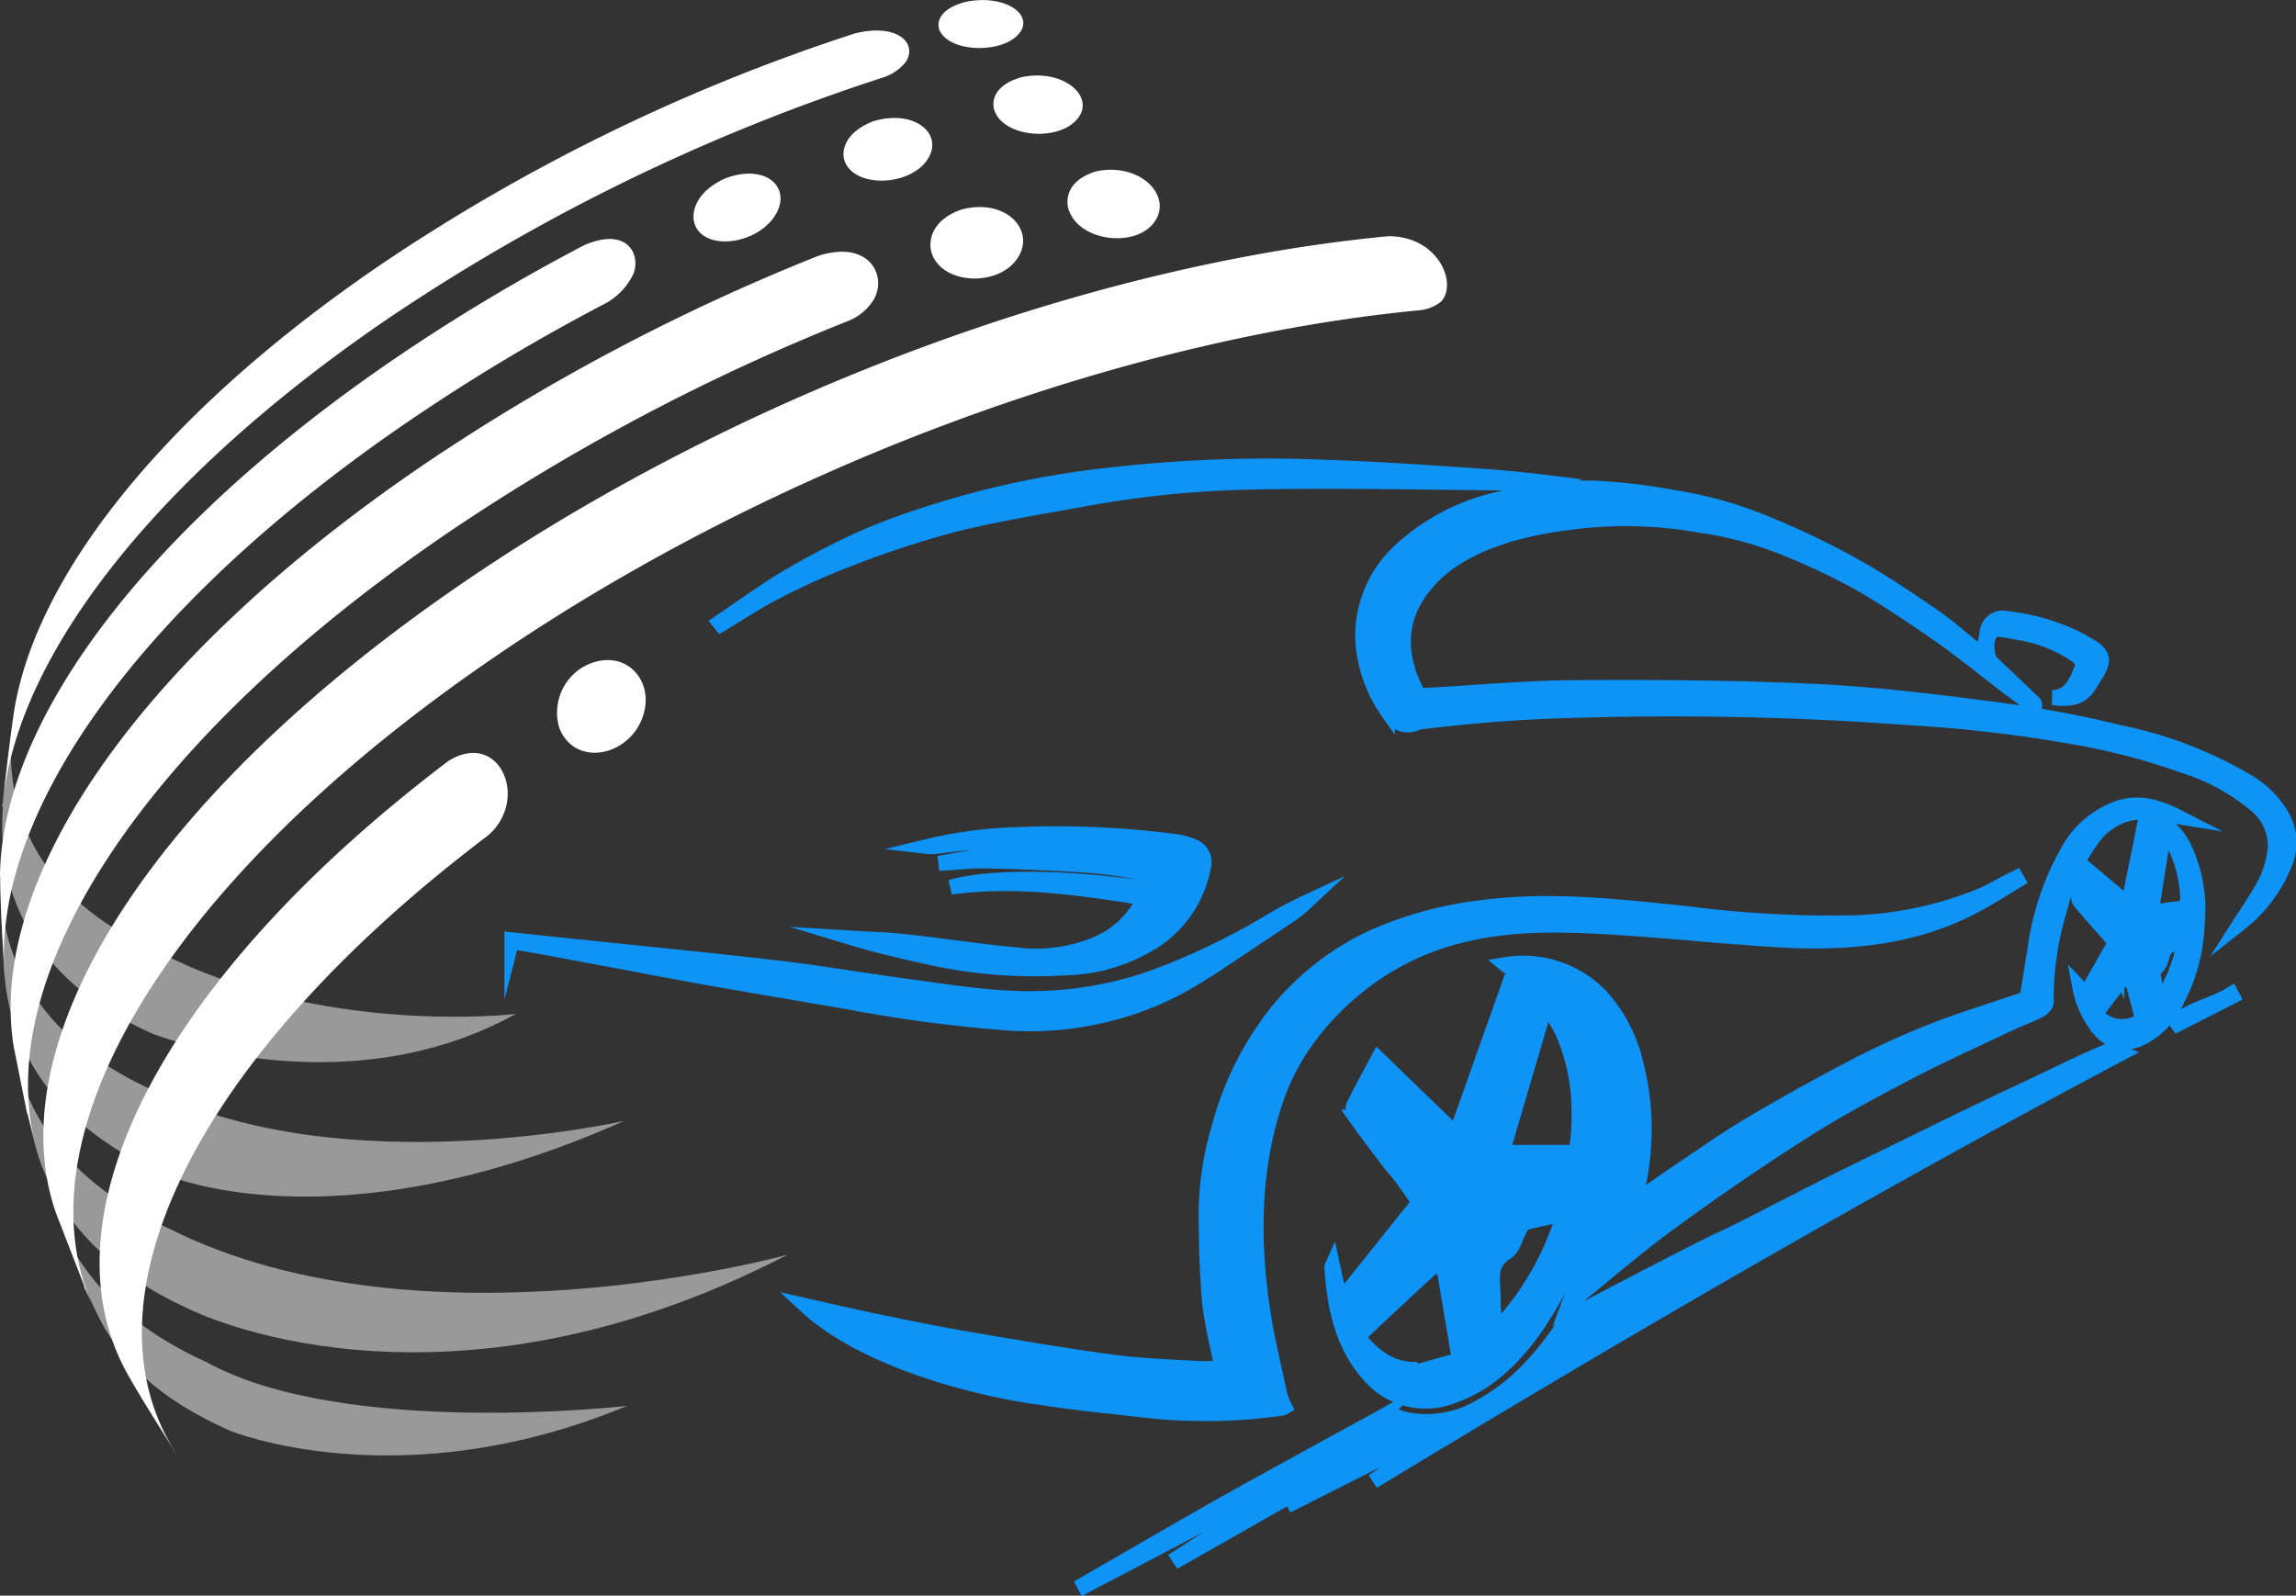 <svg id="Layer_1" data-name="Layer 1" xmlns="http://www.w3.org/2000/svg" viewBox="0 0 231.51 160.91"><rect x="0" y="0" width="231.51" height="160.91" fill="#333333" stroke="none"/><title>my-car-rental-logo</title><path d="M272.09,447.27c2.47.56,4.94,1.13,7.42,1.64,2.83.58,5.67,1.18,8.52,1.66,5,.85,9.93,1.71,14.91,2.38,3,.41,6,.49,9,.67a15.3,15.3,0,0,0,2.18-.13,56.33,56.33,0,0,1-1.27-6.25c-.29-3.13-.38-6.29-.38-9.44a30.76,30.76,0,0,1,1.28-8.4,32.11,32.11,0,0,1,5.38-11.13A27.1,27.1,0,0,1,329.55,410a38.16,38.16,0,0,1,10.87-2.89c6.87-.88,13.66-.08,20.47.62a112.72,112.72,0,0,0,17,.93,37.2,37.2,0,0,0,12.71-2.73c1-.43,1.95-1,2.92-1.5l.63-.31.15.26c-1.63,1-3.2,2-4.88,2.85-6.14,3.08-12.74,3.56-19.43,3.15-5.62-.34-11.22-.95-16.84-1.28-4.87-.29-9.76-.4-14.55.74a26.35,26.35,0,0,0-10,4.61,27.73,27.73,0,0,0-6.64,7,22.87,22.87,0,0,0-2.52,5.28c-2.28,6.89-2.3,14-1.25,21.06.43,2.88,1.14,5.71,1.75,8.57a7.27,7.27,0,0,0,.46,1.13,1.2,1.2,0,0,1-.38.15,55.4,55.4,0,0,1-13.06.26c-3.91-.46-7.84-.82-11.73-1.45C295.25,456.49,279.8,454.4,272.09,447.27Z" transform="translate(-190.86 -315.61)" style="fill:#0e93f7;stroke:#0e93f7;stroke-miterlimit:10;stroke-width:1.5px;fill-rule:evenodd"/><path d="M325.22,443.2c.24,1.11.48,2.22.78,3.58l7.2-9c.21,1.41.19,2.79,1.35,4a9,9,0,0,1-.35-5.19c.56-2.3,1.52-4.37,3.72-5.52a7.76,7.76,0,0,1,2.16-.44,2.36,2.36,0,0,0-2.85-.28,8.09,8.09,0,0,0-3.6,5c-.06.19-.1.38-.2.78-.44-.64-.8-1.17-1.18-1.68s-.83-1-1.22-1.5c-1.18-1.55-2.37-3.1-3.5-4.69a1.33,1.33,0,0,1-.19-1.13c.75-1.56,1.6-3.07,2.49-4.75l7.85,7.59c1.82-5.15,3.63-10.24,5.46-15.4a6.76,6.76,0,0,1,5.39,2.8,17.1,17.1,0,0,1,3.36,8.94,35.67,35.67,0,0,1-6.45,23.54c-2.09,2.83-4.55,5.28-7.95,6.48a7.45,7.45,0,0,1-8.53-2c-2.5-2.75-3.36-6.14-3.72-9.72,0-.4-.07-.79-.09-1.18A.94.94,0,0,1,325.22,443.2Zm17.12-11.38c2.42,0,4.72,0,7,0,.18,0,.5-.33.52-.54a25,25,0,0,0,.21-3.45,20.13,20.13,0,0,0-1.68-8.2c-.44-.88-1-1.69-1.67-2.71Zm-8.5,21.87a1.6,1.6,0,0,1,.05.21c1.13-.32,2.25-.65,3.37-.94.53-.14.73-.39.63-.95-.48-2.77-.93-5.55-1.41-8.32-.12-.7-.61-.83-1.14-.35-2.38,2.2-4.77,4.41-7.13,6.65a.86.86,0,0,0-.07.85C329.62,452.6,331.4,453.83,333.84,453.69Zm7.7-3.7a29.43,29.43,0,0,0,7-11.95c-1.43.31-2.66.56-3.88.87-.21,0-.38.35-.51.57-.47.82-.7,2-1.4,2.42-1.72,1.08-1.41,2.58-1.33,4.11,0,.65,0,1.3.06,1.94S341.5,449.17,341.54,450ZM339.48,441a1.44,1.44,0,0,0,2.58-.25,13.25,13.25,0,0,0,1.33-3.15,2.2,2.2,0,0,0-.6-2.47C342.72,437.64,341.62,440.66,339.48,441Z" transform="translate(-190.86 -315.61)" style="fill:#0e93f7;stroke:#0e93f7;stroke-miterlimit:10;stroke-width:1.5px;fill-rule:evenodd"/><path d="M416.73,408.73c.67-1.05,1.39-2.06,2-3.14a10.22,10.22,0,0,0,1.54-4.4,5.34,5.34,0,0,0-2.07-4.49,20.86,20.86,0,0,0-6.95-3.8A67.26,67.26,0,0,0,400.38,390a142.32,142.32,0,0,0-16.85-2,323.46,323.46,0,0,0-33.1-.77,157.41,157.41,0,0,0-16.09,1.16,2.29,2.29,0,0,0-.58.11c-1.37.56-2.23,0-3-1.16a14,14,0,0,1-2.5-7.31,11.7,11.7,0,0,1,3.78-8.89,21.46,21.46,0,0,1,10-5.21,37.67,37.67,0,0,1,9.36-1.11,58.53,58.53,0,0,1,8.2.95,40.33,40.33,0,0,1,9.47,2.68,80.35,80.35,0,0,1,8.63,4.13c2.74,1.52,5.35,3.28,7.94,5.05,1.55,1.05,2.94,2.31,4.4,3.47.22.17.46.32.77.53l.4-2.19a1.6,1.6,0,0,1,2-1.46,21.63,21.63,0,0,1,7,2c.38.19.73.42,1.1.62,1.66.9,1.84,1.56.82,3.14-.24.38-.47.76-.72,1.14-.89,1.31-2.21,1.23-3.57,1.09,1.92-.16,2.42-1.7,3-3.12.11-.27-.23-.89-.53-1.09a14.53,14.53,0,0,0-5.73-2.33c-.69-.11-1.38-.27-2.08-.34a1.14,1.14,0,0,0-.77.18c-.7.55-.69,2.6,0,3.22q2.12,2,4.21,4c.09.08.12.21.07.42l-2.69-2c-2.29-1.75-4.52-3.59-6.88-5.23-2.7-1.89-5.45-3.73-8.31-5.37a66.89,66.89,0,0,0-7.06-3.33,36.28,36.28,0,0,0-8.68-2.38,42.88,42.88,0,0,0-13-.34,40.56,40.56,0,0,0-6.51,1.3c-3.36,1.07-6.54,2.57-8.72,5.54-2.43,3.33-2.2,6.82-.42,10.32.1.2.55.32.83.31,5-.26,10-.75,15-.78,8.08-.06,16.18,0,24.25.37,6.51.32,13,1.13,19.48,2a108.46,108.46,0,0,1,11.42,2.19,41.34,41.34,0,0,1,12.75,4.91,9.52,9.52,0,0,1,3.68,3.84,5.35,5.35,0,0,1,.22,4.11A14.61,14.61,0,0,1,416.73,408.73Z" transform="translate(-190.86 -315.61)" style="fill:#0e93f7;stroke:#0e93f7;stroke-miterlimit:10;stroke-width:1.5px;fill-rule:evenodd"/><path d="M349.06,447.08c.24-.65.49-1.39.78-2.11,2.47-6.12,4.06-12.41,3.45-19.07a14,14,0,0,0-6.37-11,25.77,25.77,0,0,0-3.65-1.67,2,2,0,0,1-.62-.35,10.9,10.9,0,0,1,9.58,3.13,15.35,15.35,0,0,1,3.64,7.08,26.62,26.62,0,0,1,.05,12.61c-.06.25-.08.5-.12.76a1,1,0,0,0,.07.2c1.51-1,3-2.08,4.5-3.08,2.3-1.54,4.57-3.15,6.95-4.56q4.77-2.83,9.68-5.41a80.14,80.14,0,0,1,12.25-5.32c2-.65,4-1.33,6-2,.25-1.56.51-3.25.79-4.93a27.55,27.55,0,0,1,3.2-9.69,9.39,9.39,0,0,1,5.36-4.63c2-.6,3.87-.07,5.83.93-1.13-.18-2.06-.41-3-.48a6.34,6.34,0,0,0-5.64,2.77,20,20,0,0,0-3.23,7,30.92,30.92,0,0,0-1.37,9.4c0,.27-.35.67-.64.81-1,.51-2.11.91-3.15,1.4-3.31,1.57-6.67,3.08-9.92,4.77-3.57,1.87-7.14,3.76-10.54,5.92q-6.81,4.32-13.32,9.09C356,441.25,352.59,444.23,349.06,447.08Z" transform="translate(-190.86 -315.61)" style="fill:#0e93f7;stroke:#0e93f7;stroke-miterlimit:10;stroke-width:1.5px;fill-rule:evenodd"/><path d="M321.19,467l8.57-5.24-.13-.22-19.82,11.27-.12-.18q7.63-4.91,15.27-9.82l-.1-.19-24.62,12.93-.09-.17,4.62-2.67c2.79-1.61,5.57-3.22,8.37-4.81,2.22-1.26,4.45-2.49,6.69-3.72l6.4-3.52c1.23-.67,2.47-1.32,3.67-2a2.73,2.73,0,0,1,2.32,0,10.54,10.54,0,0,0,7.88-1.19c3.69-2,6.29-5,8.58-8.44a6.3,6.3,0,0,1,2.38-1.61q5.28-2.79,10.59-5.5c1.74-.89,3.53-1.7,5.28-2.58,2.67-1.35,5.32-2.74,8-4.09,2.2-1.11,4.42-2.18,6.64-3.27,2.87-1.4,5.73-2.82,8.61-4.2,2.27-1.1,4.56-2.16,6.84-3.24,2-.95,4-1.95,6.1-2.83a2.87,2.87,0,0,1,1.62.12C379.09,435.41,354.07,450,329.3,465l8.07-5.78-.1-.16-16,8.08Z" transform="translate(-190.86 -315.61)" style="fill:#0e93f7;stroke:#0e93f7;stroke-miterlimit:10;stroke-width:1.5px;fill-rule:evenodd"/><path d="M242.52,410.38c1.7.18,3.4.37,5.11.54,7.19.76,14.39,1.46,21.58,2.29,4.3.5,8.57,1.25,12.86,1.82,4.77.64,9.52,1.48,14.36,1.24a37,37,0,0,0,10.8-2.12,69.67,69.67,0,0,0,11.65-5.59,40.45,40.45,0,0,1,3.63-1.93,14.88,14.88,0,0,1-1.3,1.08c-3.21,2.14-6.4,4.32-9.66,6.38a31.14,31.14,0,0,1-9.86,4,32.13,32.13,0,0,1-9.07.7,145.14,145.14,0,0,1-16.22-2.14c-4.32-.75-8.65-1.47-13-2.23-3-.53-6-1.1-9-1.66l-8-1.5-3.15-.56c-.27-.05-.52-.14-.78-.21A.36.36,0,0,1,242.52,410.38Z" transform="translate(-190.86 -315.61)" style="fill:#0e93f7;stroke:#0e93f7;stroke-miterlimit:10;stroke-width:1.5px;fill-rule:evenodd"/><path d="M306.25,406.16c-6.5-1-12.95-2-19.52-1.08,1.8-.58,8.09-1.57,19.87.15.76-1,.53-1.37-1.18-1.69a42.71,42.71,0,0,0-5.52-.7c-3.34-.21-6.7-.35-10-.41-1.45,0-2.9.21-4.36.24a45.1,45.1,0,0,1,10.75-.88c3.62.18,7.23.51,11.14.79-.42-.41-.65-.82-1-.92a12.39,12.39,0,0,0-3.09-.72q-6.79-.3-13.59-.38a39.36,39.36,0,0,0-4.45.41,4.13,4.13,0,0,1-.93,0,43.44,43.44,0,0,1,8.79-1.19,93.19,93.19,0,0,1,16.53.73,7.23,7.23,0,0,1,1.6.5,1.72,1.72,0,0,1,.91,2.07,11.42,11.42,0,0,1-4.52,7.13,17.2,17.2,0,0,1-9.33,3,49.2,49.2,0,0,1-14.41-1.2c-2.38-.54-4.76-1.08-7.13-1.8,1.8.11,3.61.16,5.41.36,3.75.41,7.48,1,11.23,1.34a15.86,15.86,0,0,0,7.72-1A9.34,9.34,0,0,0,306.25,406.16Z" transform="translate(-190.86 -315.61)" style="fill:#0e93f7;stroke:#0e93f7;stroke-miterlimit:10;stroke-width:1.5px;fill-rule:evenodd"/><path d="M405.48,406.83c.59-3,1.15-5.72,1.71-8.51,1.95,0,3.06,1.17,3.87,2.69a14.52,14.52,0,0,1,1.36,7.63,18,18,0,0,1-2.05,7.84,7.7,7.7,0,0,1-3.79,3.9,3.35,3.35,0,0,1-4-.93,9.27,9.27,0,0,1-2-4.22,4,4,0,0,1,.31.37c.06.09.11.19.23.4l2.7-4.76.48,1.22c0-2.25-.29-4.44,2.2-5.44-1-.52-1.4-.12-2.73,3.17-1.08-1.22-2.13-2.41-3.16-3.62a.84.84,0,0,1-.14-.67c.21-.83.47-1.65.76-2.64Zm5.9.29c.34-2.29-.88-6.75-2.35-7.48-.42,2.65-.83,5.26-1.25,7.94Zm-5.74,6.53c-.26.15-.38.18-.44.26-.93,1.18-1.87,2.36-2.76,3.57a.85.85,0,0,0,.12.79,3.43,3.43,0,0,0,3.91.44c.17-.12.39-.42.35-.58C406.46,416.67,406.06,415.22,405.64,413.65Zm2.84,3.24a15.42,15.42,0,0,0,2.67-6.48,10.07,10.07,0,0,1-1.25.46c-1.33.29-.8,2-1.85,2.47-.09,0-.11.36-.08.53C408.11,414.79,408.28,415.7,408.48,416.89ZM407,412.54l.15.25a2.76,2.76,0,0,0,.8-.42,2.69,2.69,0,0,0,.19-3.12A3.49,3.49,0,0,1,407,412.54Z" transform="translate(-190.86 -315.61)" style="fill:#0e93f7;stroke:#0e93f7;stroke-miterlimit:10;stroke-width:1.5px;fill-rule:evenodd"/><path d="M263.39,378.38c2.27-1.52,4.48-3.15,6.82-4.54a79.32,79.32,0,0,1,7.82-4.06,74.33,74.33,0,0,1,7.28-2.64,90.5,90.5,0,0,1,17.3-3.61,139,139,0,0,1,21.78-.81c5.49.18,11,.57,16.45.95,3.11.22,6.21.62,9.31,1-2.36-.12-4.72-.31-7.09-.34-8.48-.08-17-.27-25.44-.11a104.43,104.43,0,0,0-16.81,1.6c-4.5.82-9,1.53-13.48,2.62a97,97,0,0,0-10.48,3.4,71.07,71.07,0,0,0-7.52,3.34c-2,1-3.86,2.26-5.78,3.4Z" transform="translate(-190.86 -315.61)" style="fill:#0e93f7;stroke:#0e93f7;stroke-miterlimit:10;stroke-width:1.5px;fill-rule:evenodd"/><path d="M410.3,418.67c1.61-1.41,3.78-1.71,5.54-2.82l.12.23-5.5,2.81Z" transform="translate(-190.86 -315.61)" style="fill:#0e93f7;stroke:#0e93f7;stroke-miterlimit:10;stroke-width:1.5px;fill-rule:evenodd"/><g style="opacity:0.5"><path d="M254.1,457.38s-28.46,3.29-42.44-4.42c-8-3.62-13-8.84-15.19-15.12l2.9,7.46,1,2.22c2.49,5.4,6.46,9.12,13.63,12.35C214,459.87,231.12,466.93,254.1,457.38Z" transform="translate(-190.86 -315.61)" style="fill:#fff"/><path d="M242.87,417.86s-19.84,2.35-36.51-6.51c-11.43-5.16-15.88-14-14-24.55-.4,3-1,6.92-1.22,9.9l0,.48c-.68,9.68,4.14,17.74,15,22.63C206.09,419.81,225.38,427.52,242.87,417.86Z" transform="translate(-190.86 -315.61)" style="fill:#fff"/><path d="M270.27,442.14s-36.8,10.17-62.25-2.58c-9.35-4.22-14.52-10.66-15.78-18.43l1.36,6.76.84,3.33c1.86,6.86,7,12.56,15.53,16.42C210,447.64,235,460.41,270.27,442.14Z" transform="translate(-190.86 -315.61)" style="fill:#fff"/><path d="M301.94,417.65" transform="translate(-190.86 -315.61)" style="fill:#fff"/><path d="M253.81,428.64s-28.17,6.45-47.55-3.1c-10.48-4.72-15.47-12.36-15.4-21.54.11,3,.21,7.09.47,10.12.76,8.38,5.89,15.32,15.75,19.77C207.08,433.89,224.08,441.88,253.81,428.64Z" transform="translate(-190.86 -315.61)" style="fill:#fff"/></g><path d="M199.37,445.3l-2.9-7.46c-5.83-17,9.11-41.67,41.32-63.63,28.58-19.47,63.75-32,93.06-34.78,5.1,0,7,4.82,5.31,6.6a4.2,4.2,0,0,1-2,.85c-29.37,2.78-64.61,15.34-93.25,34.86-33.59,22.89-48.44,48.77-40.6,65.78l-1-2.22" transform="translate(-190.86 -315.61)" style="fill:#fff"/><path d="M191.15,396.7c.33-3,.74-6.95,1.22-9.9,2.42-13.48,15.18-29.72,36.92-44.53A190.15,190.15,0,0,1,277,319c4.34-1.12,6.45,1,5.17,2.88a4.82,4.82,0,0,1-2.38,1.58A198.45,198.45,0,0,0,230,347.73c-24.3,16.57-37.86,34.84-38.89,49.45l0-.48" transform="translate(-190.86 -315.61)" style="fill:#fff"/><path d="M285.64,318.77c-.36-.73-.26-2.16,2.44-2.94,3.94-.88,6.95,1.14,5.66,3-1.52,2.21-7,2.15-8.1-.08" transform="translate(-190.86 -315.61)" style="fill:#fff"/><path d="M193.6,427.89l-1.36-6.76c-2.66-16.38,12-38.7,41.37-58.68a209.16,209.16,0,0,1,39.81-21.06c5.1-1.59,6.88,2,5.57,4.39a5.34,5.34,0,0,1-2.62,2.2A212.06,212.06,0,0,0,236,369.35c-31.16,21.24-46.06,45.06-41.51,61.87l-.84-3.33" transform="translate(-190.86 -315.61)" style="fill:#fff"/><path d="M208.4,461.86c-1.44-2.34-3.44-5.44-4.77-7.85-8.59-15.66,3.34-39.6,32.44-61.66,4-2.48,6.69,1.21,5.82,4.6a5.57,5.57,0,0,1-1.94,3C210,422.64,198.44,447.35,209,462.76l-.61-.9" transform="translate(-190.86 -315.61)" style="fill:#fff"/><path d="M247.25,389a5.36,5.36,0,0,1,2.35-6.1c3.86-2.18,7.1.9,6.22,4.48-1,4.1-6.13,5.61-8.17,2.42a5,5,0,0,1-.4-.8" transform="translate(-190.86 -315.61)" style="fill:#fff"/><path d="M190.86,404c.11-15.22,14.09-34.7,39.9-52.29a191.22,191.22,0,0,1,19-11.37c4.19-1.84,5.71.73,5,2.82a6.6,6.6,0,0,1-2.88,3.06,197.39,197.39,0,0,0-19.58,11.71c-27.94,19-42.4,40.22-40.95,56.19-.17-3-.47-7.08-.47-10.12" transform="translate(-190.86 -315.61)" style="fill:#fff"/><path d="M260.85,338c-.25-1,.13-3,3.06-4.37,4-1.55,6.61.69,5.32,3.32-1.58,3.22-7.15,4.13-8.29,1.36a2.8,2.8,0,0,1-.09-.31" transform="translate(-190.86 -315.61)" style="fill:#fff"/><path d="M276,331.78c-.3-.93,0-2.81,2.9-3.94,4-1.21,6.87,1.07,5.7,3.47-1.51,3.1-7.62,3.43-8.6.47" transform="translate(-190.86 -315.61)" style="fill:#fff"/><path d="M291.18,326.89c-.38-.9-.25-2.65,2.64-3.49,4.1-.89,7.27,1.74,5.88,3.92-1.65,2.58-7.38,2.29-8.52-.43" transform="translate(-190.86 -315.61)" style="fill:#fff"/><path d="M284.8,341.13c-.35-1.09-.14-3.25,2.93-4.37,4.4-1.22,7.47,1.89,5.86,4.68-1.82,3.16-7.73,2.95-8.79-.31" transform="translate(-190.86 -315.61)" style="fill:#fff"/><path d="M298.65,336.88c-.39-1.07-.25-3.12,2.77-4,4.34-.88,7.5,2.32,6,4.88-1.71,2.9-7.6,2.31-8.76-.89" transform="translate(-190.86 -315.61)" style="fill:#fff"/></svg>
